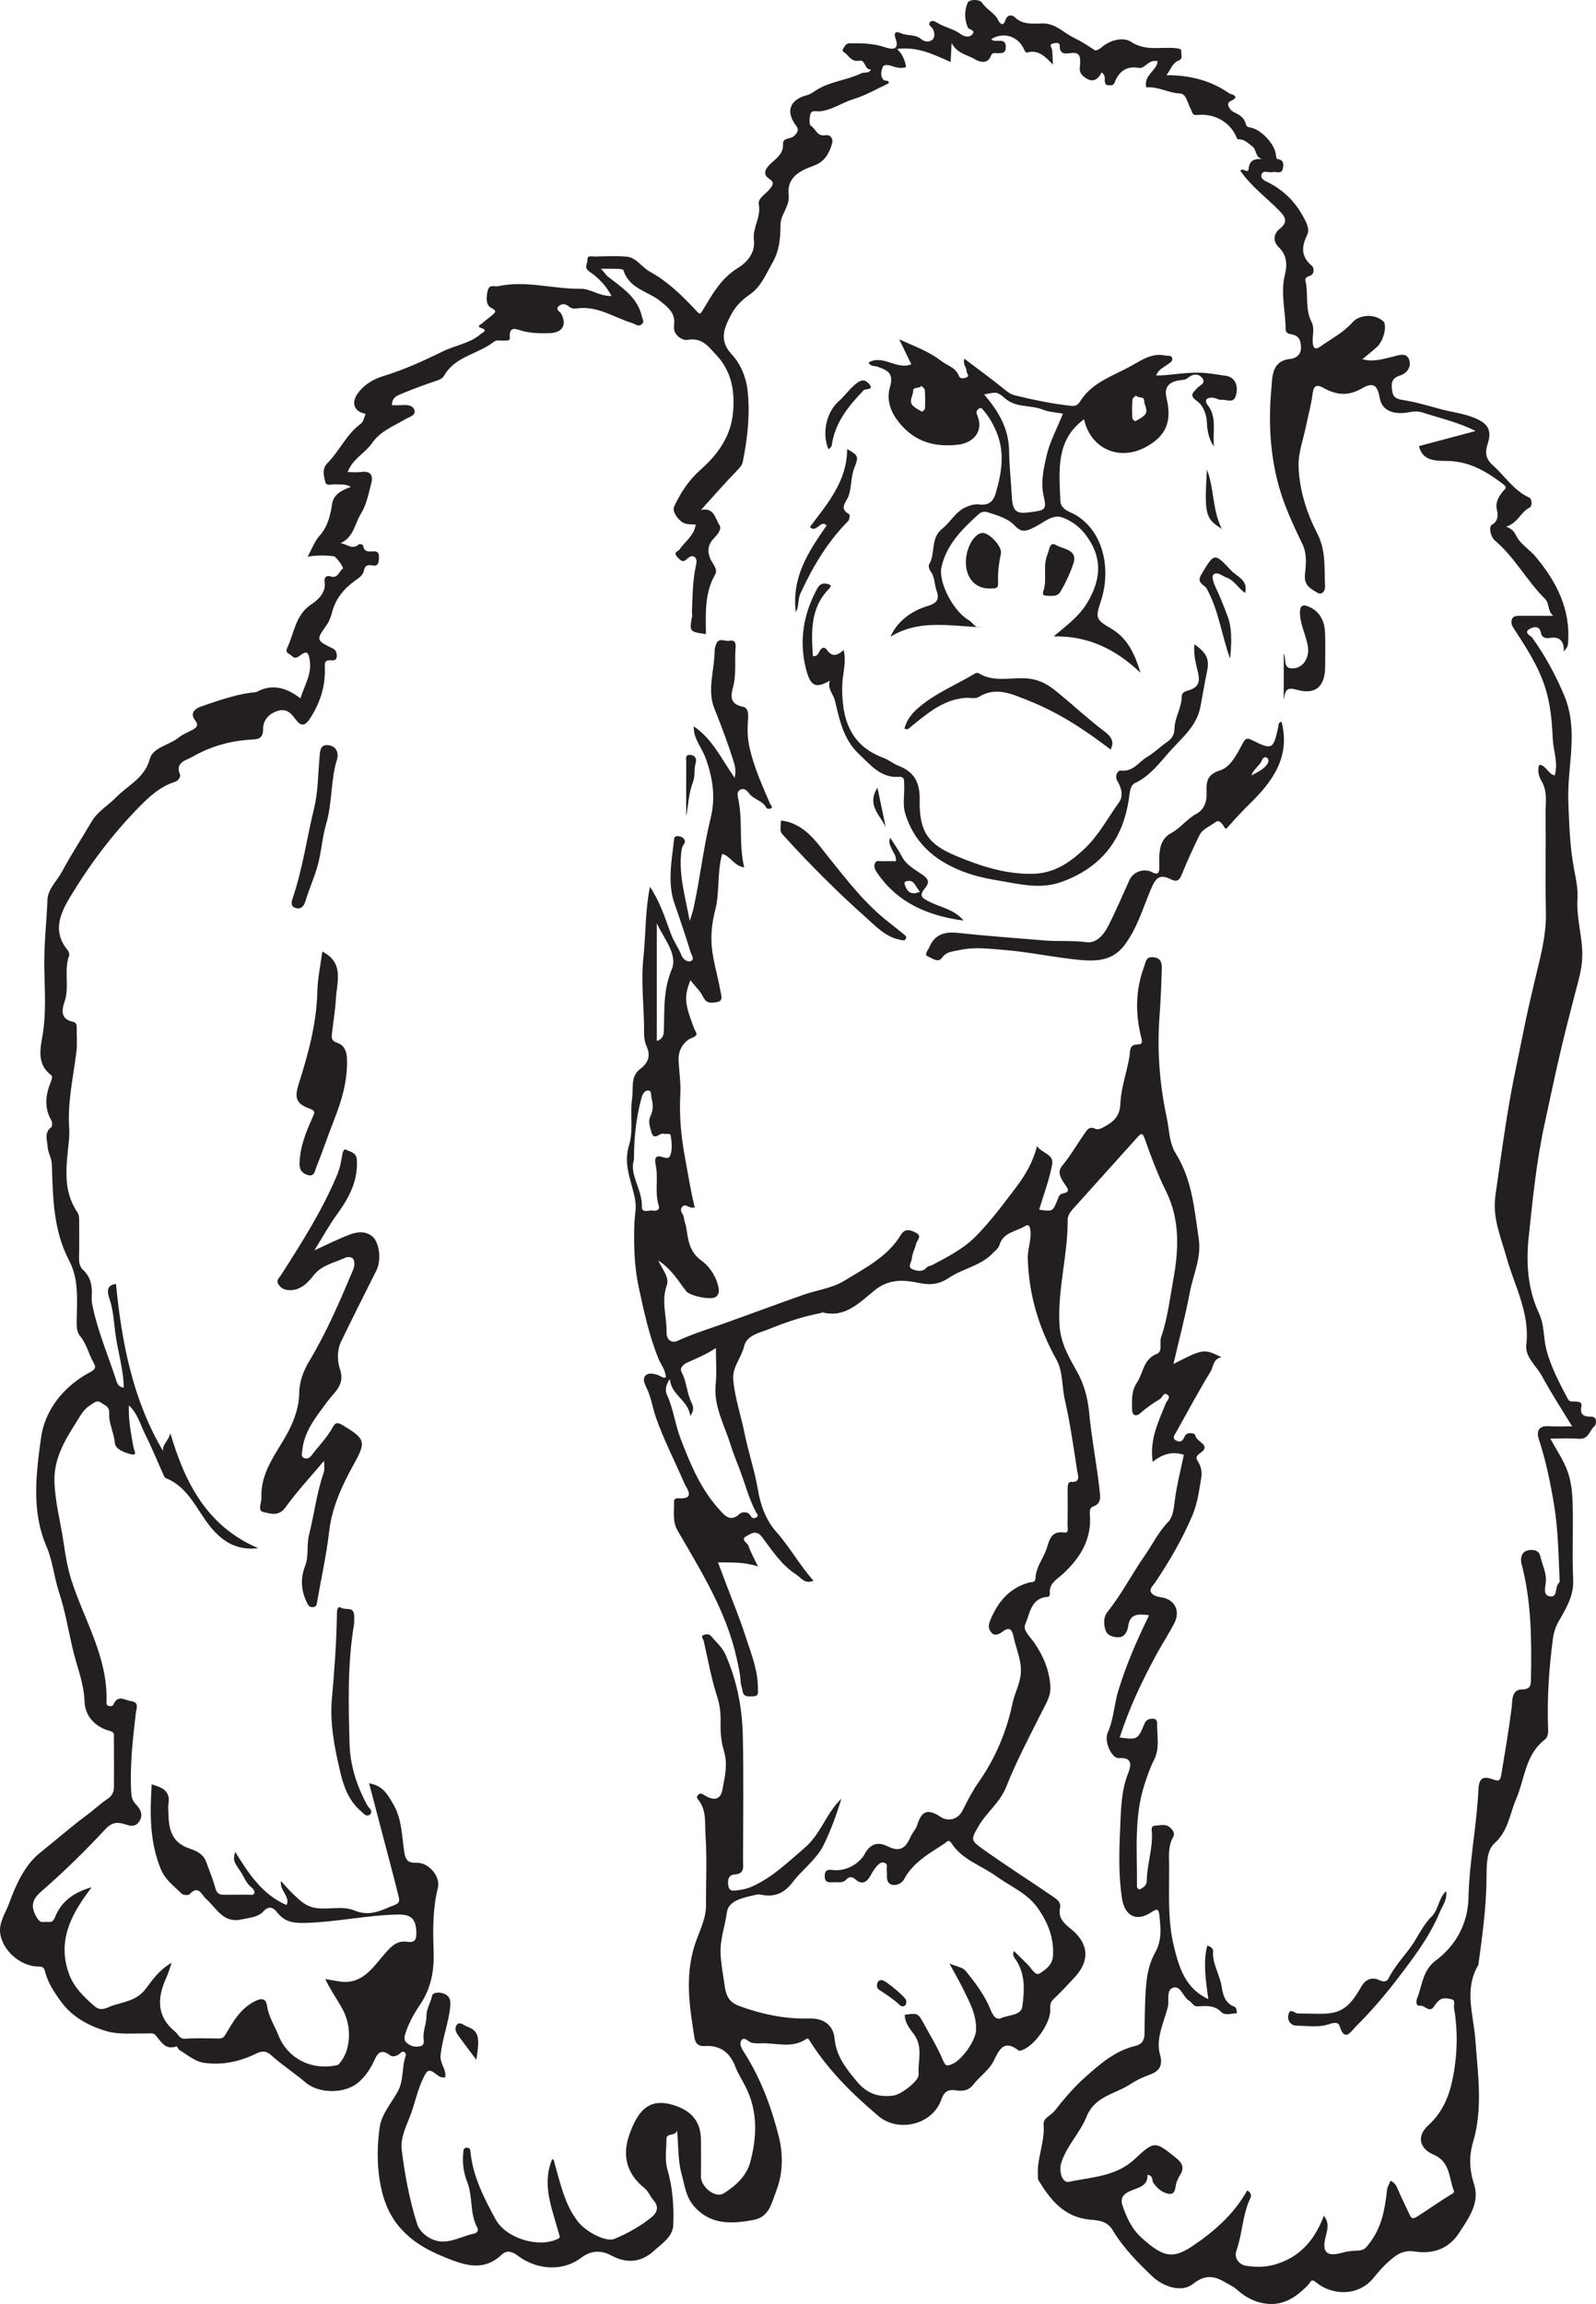 <?xml version="1.0" encoding="UTF-8"?>
<svg xmlns="http://www.w3.org/2000/svg" xmlns:xlink="http://www.w3.org/1999/xlink" width="215.77pt" height="311.315pt" viewBox="0 0 215.77 311.315" version="1.1">
<defs>
<clipPath id="clip1">
  <path d="M 0 0 L 215.77 0 L 215.77 311.316 L 0 311.316 Z M 0 0 "/>
</clipPath>
</defs>
<g id="surface1">
<g clip-path="url(#clip1)" clip-rule="nonzero">
<path style=" stroke:none;fill-rule:evenodd;fill:rgb(13.73%,12.16%,12.549%);fill-opacity:1;" d="M 88.793 124.75 L 88.793 140.645 C 89.766 140.352 89.746 139.641 89.762 138.902 C 89.824 136.242 89.695 133.668 90.809 131.008 C 91.668 128.945 89.734 126.805 88.793 124.75 M 85.707 156.727 C 85.035 158.684 86.852 160.703 86.781 163.047 C 86.75 163.977 87.723 163.477 88.246 163.57 C 88.727 163.656 89.25 163.492 89.055 162.883 C 88.484 161.09 89.023 159.227 88.656 157.453 C 88.438 156.391 88.656 156.047 89.633 156.355 C 90.078 156.492 90.441 156.555 90.602 156.145 C 90.934 155.301 90.801 154.387 90.691 153.52 C 90.629 153.004 90.043 153.297 89.703 153.188 C 89.168 153.008 88.395 154.309 88.031 152.863 C 87.852 152.152 87.59 151.523 87.938 150.805 C 88.297 150.059 88.332 149.293 88.102 148.48 C 87.984 148.07 88.156 147.395 87.656 147.359 C 87.086 147.316 86.852 147.891 86.695 148.477 C 86.012 151.031 85.711 153.629 85.707 156.727 M 90.551 186.336 C 89.914 187.293 89.934 187.973 90.164 188.461 C 91.047 190.348 91.258 192.43 92.004 194.367 C 93.328 197.816 94.719 201.195 97.23 203.949 C 97.859 204.645 98.68 205.785 99.98 204.566 C 100.297 204.27 101.137 204.129 101.535 204.898 C 101.688 205.195 102.027 205.16 102.266 205.02 C 102.637 204.797 102.34 204.57 102.219 204.344 C 101.305 202.625 100.809 200.746 100.141 198.93 C 99.676 197.672 99.145 196.438 98.75 195.16 C 97.922 192.484 96.441 189.98 96.758 186.992 C 96.918 185.48 96.785 183.938 96.785 182.145 C 95.383 183.062 94.141 183.555 92.922 184.105 C 92.434 184.324 91.828 184.82 92.145 185.402 C 92.84 186.68 92.836 188.152 93.449 189.43 C 93.715 189.984 93.926 190.473 93.32 191.32 C 93.035 189.145 90.789 188.609 90.551 186.336 M 199.496 58.238 C 197.141 57.047 194.703 56.512 192.348 55.746 C 191.773 55.559 191.23 55.562 190.586 55.688 C 188.262 56.141 186.812 55.387 186.539 53.805 C 186.227 52.031 185.668 51.582 184.109 52.488 C 182.254 53.566 180.633 53.371 178.914 52.41 C 177.973 51.883 177.582 52.117 177.449 53.246 C 177.273 54.699 176.859 56.121 176.566 57.562 C 176.199 59.375 175.504 61.199 175.559 63.004 C 175.656 66.152 176.637 69.273 178.051 71.996 C 179.32 74.445 179.004 76.801 179.141 79.234 C 179.176 79.918 178.66 80.441 178.105 80.094 C 177.289 79.574 176.285 79.172 176.418 77.695 C 176.543 76.332 176.754 74.914 176.062 73.48 C 174.836 70.941 173.625 68.34 172.875 65.633 C 171.676 61.297 171.465 56.777 171.898 52.32 C 172.031 50.941 171.906 48.781 174.387 48.508 C 174.832 48.461 175.91 48.199 175.887 46.949 C 175.867 45.754 175.477 45.301 174.41 45.133 C 174.105 45.086 173.816 44.91 173.812 44.473 C 173.793 42.004 173.094 39.574 173.723 37.055 C 174.02 35.859 174.035 34.52 172.895 33.422 C 172.168 32.723 172.027 31.699 173.039 30.891 C 174.035 30.094 173.926 29.457 173 28.512 C 171.23 26.703 169.148 25.195 167.703 23.09 C 167.938 22.484 168.73 23.656 168.816 22.762 C 168.918 21.625 169.637 21.441 170.66 21.48 C 169.656 21.285 169.938 20.242 169.273 19.75 C 168.656 19.289 168.188 18.766 167.352 18.824 C 167.285 18.828 167.188 18.578 167.121 18.438 C 166.215 16.438 164.168 15.297 161.816 15.535 C 161.164 15.602 161.215 15.16 161.004 14.777 C 160.574 14.012 160.379 12.672 159.559 12.637 C 157.926 12.574 156.508 11.629 154.977 11.82 C 154.551 10.172 156.363 9.605 156.516 8.258 C 155.672 8.207 155.68 8.215 154.582 9.035 C 154.426 9.152 154.152 9.211 153.953 9.176 C 152.258 8.863 151.258 9.691 150.676 11.176 C 150.5 11.621 150.164 11.508 149.855 11.52 C 149.512 11.531 149.402 11.309 149.363 10.992 C 149.316 10.633 149.516 10.211 148.934 9.777 C 148.332 10.969 147.531 11.23 146.418 10.258 C 145.742 9.668 146.047 9.035 146.043 8.445 C 146.039 7.578 145.922 7.07 144.879 7.16 C 144.184 7.219 143.258 7.516 143.266 6.18 C 143.27 5.656 142.621 5.805 142.301 5.898 C 141.777 6.055 142.188 6.398 142.23 6.684 C 142.305 7.223 142.297 7.773 142.344 8.742 C 141.246 7.527 140.293 6.691 138.836 7.102 C 138.609 7.164 138.453 6.645 138.289 6.359 C 137.359 4.773 135.578 4.352 134.031 5.27 C 134.199 5.562 134.5 5.508 134.766 5.516 C 135.371 5.527 135.996 5.379 135.977 6.383 C 135.957 7.277 135.426 7.172 134.867 7.188 C 134.551 7.191 134.133 7.074 133.996 7.477 C 133.551 8.781 132.359 8.336 131.836 8.023 C 130.785 7.395 129.402 7.266 128.652 5.801 C 128.602 6.848 128.562 7.586 128.523 8.375 C 126.25 7.398 124.137 6.266 121.285 6.609 C 122.102 7.426 122.348 8.223 122.504 9.066 C 121.766 9.309 121.156 9.117 120.508 8.902 C 120.137 8.781 119.469 8.641 119.309 9.117 C 119.133 9.637 118.961 10.316 119.477 10.816 C 119.668 11.004 120.207 10.75 120.152 11.254 C 118.559 11.992 117.047 12.891 115.41 13.383 C 113.84 13.855 112.484 14.891 110.809 15.047 C 110.371 15.086 109.73 14.828 109.566 15.41 C 109.426 15.918 109.367 16.832 109.629 16.992 C 110.273 17.395 110.457 18.453 111.547 18.277 C 112.355 18.145 112.68 18.801 112.473 19.473 C 112.07 20.777 111.496 21.852 109.98 22.406 C 108.242 23.039 106.34 23.895 106.625 26.352 C 106.801 27.867 105.531 28.961 105.523 30.336 C 105.512 32.16 105.379 33.863 104.43 35.512 C 103.559 37.027 102.875 38.75 101.441 39.734 C 100.32 40.504 99.426 41.398 98.844 42.512 C 97.941 44.25 97.117 45.973 98.934 47.895 C 100.129 49.16 100.871 50.984 101.066 52.734 C 101.43 55.984 101.066 59.246 100.406 62.453 C 100.332 62.824 100.047 63.164 99.723 63.496 C 98.02 65.25 96.406 67.094 94.762 68.906 C 96.555 68.516 96.695 70.09 97.23 70.883 C 97.648 71.5 97.027 72.195 96.484 72.77 C 95.773 73.52 95.559 74.375 96.023 75.484 C 96.301 76.148 97.102 76.902 96.695 77.609 C 95.227 80.152 95.41 82.918 95.438 85.68 C 93.176 85.355 93.176 85.355 93.582 83.203 C 93.605 83.07 93.535 82.922 93.543 82.781 C 93.629 80.688 93.625 78.586 94.066 76.516 C 94.156 76.102 94.285 75.551 93.906 75.258 C 93.582 75.004 93.188 75.238 92.875 75.535 C 92.34 76.043 92.062 75.793 91.586 75.281 C 90.934 74.586 91.699 74.504 91.875 74.242 C 92.598 73.148 93.844 72.395 94.055 70.879 C 93.617 70.855 93.23 70.859 92.852 70.801 C 91.91 70.66 90.801 69.191 91.133 68.465 C 92.004 66.57 93.141 64.855 94.719 63.461 C 97.016 61.434 98.754 59.016 99.082 55.918 C 99.387 53.027 98.965 50.203 96.84 47.969 C 95.809 46.879 94.949 45.559 92.953 45.926 C 92.223 46.062 90.949 45.23 91.125 43.973 C 91.352 42.332 90.391 41.594 89.289 40.699 C 87.605 39.344 85.047 39.012 84.293 36.523 C 84.254 36.395 83.812 36.336 83.555 36.328 C 82.832 36.301 82.109 36.316 81.207 36.316 C 81.684 36.68 81.797 37.066 82.195 37.379 C 84.055 38.855 86.188 40.137 86.773 42.738 C 86.871 43.168 87.203 43.539 86.68 43.871 C 86.215 44.164 85.895 43.785 85.484 43.66 C 83.031 42.906 80.797 41.301 78.039 41.664 C 77.668 41.711 77.277 41.738 76.934 41.43 C 76.508 41.047 75.945 40.973 75.539 41.371 C 75.035 41.859 75.734 42.094 75.906 42.445 C 76.645 43.953 76.02 44.961 74.289 45.016 C 73.078 45.051 71.875 45.035 70.668 44.734 C 70.035 44.578 68.746 43.832 68.93 45.637 C 68.977 46.098 68.465 46 68.156 46.023 C 67.715 46.059 67.125 45.898 66.848 46.121 C 64.711 47.852 61.562 48.098 60.051 50.746 C 59.875 51.059 59.539 51.266 59.133 51.402 C 57.555 51.934 55.988 52.496 54.457 53.141 C 53.812 53.41 52.965 53.637 52.992 54.746 C 53.492 54.746 53.938 54.777 54.379 54.738 C 55.094 54.676 55.887 54.77 56.047 55.484 C 56.195 56.16 55.332 56.328 54.84 56.621 C 53.23 57.578 51.414 58.254 50.301 59.871 C 49.352 61.25 47.645 62 47.012 63.789 C 47.68 63.789 48.246 63.855 48.793 63.777 C 49.996 63.602 50.5 64.129 50.203 65.25 C 49.832 66.668 49.555 68.195 48.801 69.402 C 47.961 70.742 47.832 72.605 46.039 73.387 C 46.938 73.527 47.676 74.359 48.539 73.523 C 48.609 73.453 49.086 73.613 49.094 73.695 C 49.188 74.566 49.797 74.559 50.414 74.5 C 51.109 74.438 51.273 74.785 51.234 75.398 C 51.191 76 51.168 76.566 50.312 76.395 C 49.699 76.273 49.324 76.426 49.188 77.133 C 49.062 77.762 48.492 78.105 47.996 78.461 C 46.52 79.516 45.398 80.879 44.926 82.621 C 44.734 83.324 44.559 83.902 44.117 84.516 C 42.707 86.477 42.762 86.531 45 87.629 C 45.402 87.824 45.523 88.148 45.535 88.582 C 45.547 89.121 45.262 89.266 44.809 89.223 C 43.746 89.117 43.914 89.73 43.922 90.477 C 43.961 92.902 43.219 95.09 41.871 97.141 C 41.062 98.367 40.5 97.934 39.906 97.125 C 39.273 96.273 38.676 95.684 37.465 96.082 C 36.25 96.48 35.555 97.449 35.574 98.449 C 35.594 99.902 34.805 99.887 33.867 99.941 C 31.051 100.113 28.395 100.879 25.969 102.281 C 25.141 102.758 23.602 103.008 24.355 104.707 C 24.43 104.879 24.18 105.484 23.629 105.652 C 21.676 106.25 20.145 107.68 18.82 109.027 C 15.191 112.723 12.07 116.875 9.402 121.332 C 8.062 123.57 7.117 125.941 9.141 128.371 C 9.301 128.559 9.418 128.93 9.34 129.141 C 8.598 131.16 9.434 133.328 8.723 135.363 C 8.324 136.516 8.195 137.715 9.871 138.066 C 10.27 138.152 10.375 138.426 10.371 138.801 C 10.355 139.918 10.461 141.047 10.328 142.145 C 9.898 145.586 9.102 148.984 9.359 152.488 C 9.402 153.098 9.355 153.715 9.297 154.32 C 8.973 157.555 8.445 160.816 10.438 163.758 C 10.758 164.23 10.695 164.707 10.703 165.195 C 10.715 166.535 10.719 167.875 10.703 169.211 C 10.691 170.051 10.57 170.977 11.219 171.578 C 12.348 172.621 12.488 173.879 12.395 175.277 C 12.359 175.762 12.465 176.242 12.57 176.738 C 13.309 180.121 14.676 183.293 15.73 186.566 C 15.891 187.059 16.109 187.434 16.73 187.488 C 16.691 184.914 15.887 182.5 15.578 180.016 C 15.391 178.5 15.301 176.984 14.805 175.5 C 14.602 174.902 14.18 173.652 15.676 173.484 C 16.461 181.41 17.938 189.137 22.062 196.086 C 21.863 195.234 22.734 194.758 23.035 193.672 C 25.043 200.492 28.074 206.277 34.91 209.188 C 32.008 209.547 30.02 208.254 28.41 206.254 C 26.543 203.941 25.465 200.918 22.391 199.711 C 22.27 199.664 22.188 199.48 22.125 199.344 C 21.301 197.512 20.551 195.637 19.645 193.848 C 18.984 192.551 18.656 191.047 17.418 189.891 C 17.352 191.941 17.719 193.766 18.059 195.602 C 18.117 195.918 18.598 196.684 17.824 196.523 C 16.914 196.332 15.59 195.836 15.523 194.969 C 15.414 193.57 14.676 192.32 14.766 190.945 C 14.824 190.027 14.109 189.852 13.633 189.512 C 13.062 189.109 12.66 189.602 12.125 189.926 C 11.348 190.406 10.945 191.164 10.551 191.789 C 8.949 194.324 7.289 196.891 7.359 200.086 C 7.422 202.891 8.184 205.605 8.586 208.363 C 8.84 210.086 9.125 211.887 9.688 213.617 C 11.43 218.969 14.562 223.926 14.402 229.828 C 14.395 230.078 14.324 230.418 14.699 230.508 C 14.98 230.578 15.23 230.547 15.379 230.227 C 15.977 228.949 16.875 229.734 17.715 229.852 C 18.867 230.012 18.438 230.891 18.375 231.398 C 17.957 234.914 17.559 238.426 17.727 241.98 C 17.758 242.664 17.82 243.23 18.355 243.777 C 18.969 244.41 19.449 245.219 18.793 246.152 C 18.219 246.969 17.449 246.664 16.746 246.449 C 15.762 246.152 15.035 246.305 14.281 247.117 C 11.523 250.094 8.617 252.93 5.559 255.59 C 4.348 256.641 4.105 257.582 4.93 259.016 C 5.254 259.574 5.488 259.766 5.992 259.684 C 6.5 259.598 7.066 260.012 7.434 259.062 C 8.266 256.914 10.012 255.672 12.387 255 C 12.172 255.301 12.078 255.438 11.98 255.57 C 9.469 258.93 7.746 262.473 9.359 266.789 C 10.039 268.602 11.395 269.855 12.805 271.094 C 13.672 271.852 14.52 271.227 15.172 271.008 C 16.75 270.48 18.492 270.324 19.688 268.742 C 20.621 267.512 21.547 266.141 23.207 265.211 C 22.926 266.008 22.758 266.625 22.492 267.203 C 21.25 269.922 21.117 272.441 23.695 274.535 C 24.129 274.887 24.246 275.531 25.078 275.469 C 26.574 275.355 28.086 275.434 29.594 275.438 C 30.062 275.441 30.254 275.301 30.539 274.816 C 31.508 273.148 32.5 271.453 34.309 270.484 C 35.16 270.023 35.945 269.828 36.117 271.07 C 36.316 272.516 37.129 273.699 37.641 275 C 38.84 278.062 41.949 279.688 45.203 279.113 C 45.41 279.078 45.664 279.047 45.793 278.914 C 47.449 277.156 47.586 273.973 46.414 271.684 C 45.684 270.258 44.703 268.969 43.973 267.402 C 44.73 267.535 45.312 267.645 45.898 267.734 C 49.055 268.211 50.453 265.734 52.125 263.871 C 52.977 262.918 53.715 262.172 55.059 262.375 C 56 262.52 56.305 262.148 56.289 261.184 C 56.254 259.359 55.672 258.656 53.828 258.688 C 49.633 258.766 45.52 259.707 41.305 259.82 C 39.598 259.867 38.52 259.695 37.48 258.41 C 37.062 257.891 36.461 257.316 35.574 258.297 C 34.895 259.055 33.633 259.148 32.559 259.367 C 30.133 259.859 29.273 257.812 27.887 256.602 C 27.246 256.039 26.859 254.617 25.621 255.961 C 25.465 256.129 24.738 256.062 24.531 255.852 C 23.527 254.844 22.348 254.008 21.762 252.598 C 20.215 248.887 20.262 245.035 20.508 241.094 C 21.859 241.5 23.082 241.945 22.773 243.742 C 22.707 244.125 22.758 244.523 22.766 244.914 C 22.801 247.07 23.156 248.961 25.625 249.773 C 26.484 250.055 27.488 250.496 27.863 251.547 C 28.285 252.723 28.781 253.875 29.102 255.078 C 29.281 255.75 29.57 256.02 30.227 256.016 C 31.34 256.004 32.457 256.023 33.574 256.004 C 33.875 256 34.316 256.164 34.402 255.719 C 34.438 255.523 34.219 255.195 34.027 255.051 C 33.266 254.477 32.996 253.57 32.488 252.832 C 31.469 251.355 31.539 251.305 31.797 250.211 C 33.629 253.188 35.48 256.008 38.746 257.41 C 39.262 256.23 37.812 255.516 37.977 254.16 C 38.629 254.859 39.098 255.414 39.621 255.91 C 40.582 256.82 41.395 257.699 42.996 257.844 C 44.656 257.996 46.438 257.523 47.926 258.145 C 49.766 258.918 51.242 258.281 52.766 257.625 C 53.184 257.449 54.145 257.305 53.941 256.469 C 53.32 253.887 52.617 251.324 51.945 248.75 C 51.273 246.184 50.598 243.617 49.902 240.965 C 51.777 241.238 52.441 242.547 53.18 243.801 C 54.355 245.801 54.309 248.086 54.656 250.266 C 54.828 251.316 55.152 251.738 56.277 251.691 C 57.922 251.617 59.59 253.512 59.195 255.098 C 58.508 257.879 58.516 260.691 58.621 263.496 C 58.723 266.16 58.348 268.559 56.789 270.863 C 56.004 272.023 55.258 273.355 54.809 274.754 C 54.684 275.145 54.551 275.656 54.996 276.035 C 55.52 276.477 56.098 276.633 56.77 276.492 C 57.426 276.352 57.285 275.836 57.258 275.43 C 57.184 274.367 57.668 273.395 57.66 272.316 C 57.652 271.426 58.23 270.59 58.418 269.664 C 58.516 269.16 59.504 269.137 60.117 269.422 C 60.953 269.809 60.941 270.5 60.848 271.336 C 60.594 273.496 59.781 275.531 59.562 277.703 C 59.453 278.805 60.375 279.617 60.195 280.688 C 59.645 280.793 59.262 280.5 58.953 280.25 C 57.887 279.402 57.688 279.805 57.16 280.934 C 56.562 282.219 56.207 283.586 55.809 284.887 C 55.246 286.746 54.062 288.594 54.312 290.531 C 54.742 293.914 55.371 297.312 56.406 300.547 C 56.75 301.617 58.219 302.871 59.84 302.875 C 61.34 302.879 62.684 302.086 64.137 301.789 C 64.426 301.73 64.754 301.406 64.543 301.02 C 63.473 299.09 63.957 296.828 63.16 294.809 C 62.688 293.617 62.48 292.254 62.629 290.91 C 62.664 290.586 62.605 290.211 63.098 290.195 C 63.57 290.18 63.582 290.52 63.617 290.867 C 63.965 294.16 65.461 297.035 67.004 299.875 C 68.379 302.414 72.746 303.766 75.355 302.543 C 75.809 302.328 75.676 302.262 75.539 301.734 C 74.668 298.477 73.199 295.227 74.648 291.746 C 74.945 291.777 74.918 292.125 75.016 292.453 C 75.805 295.145 76.355 297.93 78.168 300.219 C 79.254 301.594 81.941 302.988 83.074 302.516 C 84.844 301.777 86.52 300.836 88.027 299.641 C 88.824 299.008 89.156 298.195 88.34 297.285 C 87.883 296.773 87.707 296.117 87.098 295.629 C 84.801 293.777 84.066 291.371 85.059 288.512 C 86.164 285.324 87.664 283.352 91.105 284.453 C 93.504 285.219 94.762 286.66 94.762 289.168 C 94.766 290.785 94.793 292.406 94.758 294.023 C 94.723 295.48 96.695 297.078 97.848 296.359 C 99.508 295.32 100.93 293.969 101.41 292.203 C 102.34 288.789 102.484 285.281 100.797 281.957 C 100.332 281.039 99.758 280.164 99.395 279.207 C 98.664 277.277 97.293 276.324 95.281 276.461 C 94.301 276.523 93.988 275.977 93.879 275.289 C 93.227 271.199 92.594 267.164 93.863 263 C 94.426 261.148 95.469 259.391 95.453 257.355 C 95.43 254.23 95.602 251.094 95.379 247.984 C 95.266 246.414 95.559 244.664 94.449 243.242 C 94.316 243.07 94.066 242.816 94.379 242.527 C 94.703 242.227 94.91 242.363 95.234 242.566 C 96.305 243.227 97.371 243.387 97.668 241.809 C 97.988 240.102 98.422 238.414 97.875 236.598 C 97.535 235.477 97.391 234.238 97.418 233 C 97.445 231.805 97.371 230.535 97.004 229.41 C 96.18 226.875 95.711 224.273 95.133 221.691 C 95.086 221.477 94.633 221.074 95.184 220.895 C 95.492 220.793 95.879 220.766 96.125 221.055 C 96.793 221.855 97.645 222.586 98.055 223.504 C 99.609 226.984 100.336 230.703 100.422 234.484 C 100.551 240.121 100.461 245.758 100.453 251.395 C 100.453 252.238 100.719 253.191 99.309 253.277 C 98.449 253.328 98.344 254.102 98.469 254.805 C 98.613 255.629 99.172 255.465 99.816 255.395 C 100.547 255.316 101.191 255.133 101.855 254.824 C 104.535 253.57 106.625 251.523 108.828 249.641 C 109.699 248.895 110.344 247.965 110.977 246.953 C 111.805 245.625 112.535 244.168 113.754 243.035 C 113.102 245.164 112.348 247.246 111.387 249.23 C 110.402 251.254 108.488 252.578 107.148 254.34 C 106.039 255.797 104.691 256.402 102.898 256.008 C 102.688 255.961 102.441 255.961 102.23 256.012 C 100.629 256.398 98.496 256.699 98.266 258.414 C 98.023 260.254 97.336 262.035 97.418 263.941 C 97.48 265.484 97.785 266.973 98 268.48 C 98.223 270.023 98.836 270.656 100.145 271.121 C 103.16 272.199 106.25 272.832 109.449 272.738 C 111.141 272.688 112.645 273.453 112.832 275.461 C 113.055 277.844 114.375 279.473 115.816 281.215 C 117.211 282.906 118.785 283.422 120.812 283.145 C 121.82 283.004 124.254 281.172 124.195 280.305 C 124.066 278.461 124.859 276.531 123.488 274.766 C 122.957 274.078 122.305 273.254 122.324 272.227 C 124.09 272 124.102 271.992 124.902 273.453 C 125.805 275.098 126.789 276.711 127.512 278.438 C 127.848 279.238 128.074 279.141 128.688 278.914 C 129.953 278.449 131.879 275.789 131.953 274.352 C 132.055 272.352 131.156 270.664 130.316 268.961 C 129.766 267.836 129.141 266.746 128.363 265.309 C 129.359 265.73 130.141 265.82 130.5 266.254 C 131.852 267.895 133.148 269.598 133.938 271.605 C 134.207 272.289 134.68 273 135.328 272.695 C 136.336 272.227 138.059 272.348 138.219 271.109 C 138.48 269.074 138.656 266.91 137.445 264.973 C 137.219 264.609 136.754 264.195 137.102 263.629 C 137.738 264.258 138.363 264.879 138.992 265.5 C 139.488 265.984 139.961 267.059 140.609 266.625 C 141.355 266.125 142.277 265.516 142.355 264.277 C 142.512 261.852 141.676 259.793 140.34 257.867 C 138.91 255.809 136.598 254.895 134.66 253.496 C 132.629 252.031 130.059 251.285 128.629 249.043 C 128.234 248.43 127.879 248.973 127.738 249.066 C 125.688 250.418 123.477 251.594 122.242 253.895 C 121.746 254.82 120.352 254.992 120.012 254.176 C 119.832 253.742 119.945 253.188 119.883 252.695 C 119.84 252.348 120.098 251.875 119.566 251.695 C 119.121 251.539 118.828 251.84 118.566 252.129 C 118.273 252.449 118.039 252.793 117.824 253.191 C 117.363 254.039 116.742 254.938 115.594 253.898 C 115.203 253.539 114.762 253.562 114.414 253.949 C 113.918 254.504 113.281 254.289 112.691 254.32 C 112.07 254.355 111.473 254.434 111.5 253.441 C 111.523 252.531 112.094 252.617 112.629 252.676 C 114.535 252.895 116.285 251.652 116.883 250.535 C 117.836 248.75 119.102 249.02 120.051 249.492 C 121.832 250.383 122.523 249.492 123.105 248.188 C 123.355 247.625 123.824 247.164 123.98 246.66 C 124.574 244.719 125.359 244.305 127.191 245.512 C 128.105 246.113 129.477 245.973 130.172 244.555 C 130.816 243.242 131.508 241.934 132.348 240.738 C 134.602 237.52 136.082 233.953 136.883 230.156 C 137.164 228.805 137.855 227.617 137.996 226.234 C 138.176 224.457 137.406 222.914 137.059 221.266 C 136.805 220.047 136.434 219.793 135.48 220.508 C 135.023 220.848 134.492 221.043 134.125 220.688 C 133.723 220.297 133.531 219.781 133.824 219.055 C 134.844 216.543 136.367 214.609 139.07 213.844 C 139.477 213.727 139.965 213.902 139.996 213.199 C 140.059 211.797 140.965 210.676 141.438 209.418 C 141.805 208.445 141.949 206.75 143.875 207.074 C 144.543 207.188 144.32 206.441 144.328 206.059 C 144.355 204.496 144.344 202.934 144.336 201.371 C 144.332 200.914 144.348 200.207 144.766 200.234 C 146.168 200.324 145.723 199.352 145.633 198.773 C 145.133 195.539 144.684 192.285 143.953 189.102 C 143.539 187.297 143.734 185.336 142.809 183.68 C 140.438 179.422 139.078 174.91 138.949 170.012 C 138.918 168.77 139.422 167.625 139.324 166.395 C 139.285 165.895 139.148 165.32 138.617 165.648 C 137.391 166.414 135.629 166.48 135.113 168.242 C 134.98 168.695 134.547 168.988 134.211 169.336 C 132.562 171.055 130.188 171.395 128.32 172.641 C 127.059 173.484 125.875 173.688 124.316 173.363 C 122.297 172.941 120.25 172.742 118.289 174.309 C 116.281 175.91 114.328 178.121 111.215 177.332 C 111.125 177.309 111.012 177.414 110.906 177.434 C 108.566 177.875 106.348 178.621 104.125 179.523 C 102.684 180.109 100.969 180.371 100.598 181.918 C 100.227 183.469 98.996 184.715 99.129 186.375 C 99.324 188.816 100.148 191.145 100.629 193.531 C 101.148 196.113 102.012 198.645 102.457 201.258 C 102.82 203.387 103.547 205.406 104.957 206.992 C 106.793 209.055 108.094 211.469 109.984 213.586 C 108.781 214.09 108.297 213.168 107.676 212.77 C 105.695 211.508 104.414 209.551 103.051 207.715 C 102.301 206.707 101.637 207.156 100.953 207.535 C 100.02 208.047 101.035 208.43 101.168 208.824 C 101.457 209.688 101.922 210.492 102.477 211.66 C 100.578 211.023 98.867 211.137 97.066 211.105 C 97.43 212.062 97.773 212.969 98.113 213.875 C 99.008 216.258 99.988 218.609 100.766 221.023 C 101.512 223.344 102.48 225.625 102.461 228.129 C 102.453 228.586 102.652 229.211 101.824 229.203 C 101.184 229.199 100.496 229.395 100.363 228.367 C 100.316 228.016 100.148 227.645 100.133 227.254 C 100.078 226.148 99.824 225.094 99.582 224.008 C 98.168 217.668 94.781 212.293 91.605 206.805 C 90.871 205.535 91.176 204.227 91.117 202.922 C 91.102 202.578 91.332 202.422 91.652 202.445 C 94.133 202.613 92.836 201.168 92.48 200.336 C 91.215 197.387 89.727 194.547 88.668 191.496 C 88.223 190.215 88.043 188.855 87.469 187.648 C 87.16 187 86.805 186.352 87.281 185.855 C 87.668 185.449 88.434 185.602 89.016 185.82 C 89.344 185.945 89.621 186.23 90.016 186.121 C 90 185.117 89.348 184.391 89.008 183.551 C 87.75 180.453 87.066 177.223 86.363 173.969 C 85.742 171.117 85.676 168.27 85.758 165.395 C 85.793 164.266 86.082 163.223 85.848 162 C 85.398 159.633 84.215 157.402 85.047 154.73 C 85.66 152.762 85.152 150.473 85.461 148.375 C 85.652 147.055 85.195 145.445 86.547 144.438 C 87.641 143.621 88 142.652 87.41 141.375 C 87 140.496 87.086 139.543 87.07 138.609 C 87.02 135.523 86.652 132.477 86.988 129.352 C 87.316 126.25 87.211 123.098 87.871 119.824 C 89.246 121.871 89.914 124.059 90.699 126.164 C 91.09 127.223 91.754 128.113 92.164 129.148 C 92.301 129.496 92.883 130.102 93.422 129.848 C 93.941 129.602 93.477 129.016 93.371 128.68 C 92.691 126.469 91.953 124.273 91.188 122.09 C 90.199 119.27 90.824 116.293 91.129 113.391 C 91.191 112.801 91.777 112.973 92.074 113.07 C 92.484 113.207 92.766 113.676 92.473 114.059 C 92.129 114.504 92.121 114.949 92.074 115.449 C 91.809 118.422 92.656 121.234 93.246 124.438 C 93.488 123.637 93.664 123.18 93.766 122.707 C 94.652 118.656 95.094 114.523 96.086 110.484 C 96.77 107.695 96.359 104.98 95.332 102.277 C 94.824 100.938 93.727 99.781 93.797 98.145 C 96.352 99.867 97.543 102.59 99.328 105.102 C 99.477 104.254 99.438 103.758 99.27 103.199 C 98.5 100.664 97.57 98.195 96.578 95.734 C 95.559 93.199 96.613 90.52 96.613 87.902 C 96.613 87.637 96.715 87.367 96.797 87.109 C 97.133 86.035 98.012 86.719 98.629 86.582 C 99.305 86.43 99.504 86.863 99.449 87.465 C 99.309 89.062 99.523 90.648 99.234 92.273 C 99.055 93.297 98.145 95.062 100.438 95.492 C 101.227 95.637 101.18 96.625 101.121 97.367 C 101.023 98.609 101.062 99.832 101.344 101.062 C 101.941 103.695 103.055 106.133 104.105 108.598 C 104.18 108.77 104.566 109.031 104.199 109.25 C 104.059 109.332 103.66 109.273 103.613 109.172 C 103.148 108.191 101.984 108.066 101.383 107.324 C 100.996 106.848 100.664 106.414 100.074 106.715 C 99.523 106.996 99.75 107.629 99.836 108.07 C 100.43 111.062 99.867 114.117 100.613 117.199 C 99.184 116.984 98.734 115.621 97.629 115.387 C 96.914 117.961 97.336 120.57 96.668 123.086 C 96.262 124.625 96.086 126.305 96.227 127.879 C 96.406 129.91 97.055 131.891 97.398 133.91 C 97.48 134.395 97.848 135.258 96.922 135.402 C 96.277 135.5 95.543 135.684 95.086 134.742 C 94.684 133.918 93.961 133.25 93.328 132.441 C 92.473 134.746 92.535 135.531 93.863 139.012 C 94.082 139.582 94.57 139.832 93.473 140.27 C 92.535 140.645 91.68 141.812 91.738 143.199 C 91.801 144.742 92.059 146.32 91.977 147.812 C 91.82 150.684 92.062 153.457 92.582 156.266 C 93.012 158.566 93.359 160.891 93.926 163.121 C 93.227 163.43 92.738 162.527 92.238 163.055 C 91.742 163.578 92.434 164.066 92.473 164.598 C 92.504 165.008 92.711 165.414 92.777 165.859 C 93.031 167.52 93.176 169.133 94.82 170.32 C 95.75 170.988 96.602 172.121 96.98 173.363 C 97.164 173.973 97.387 174.719 96.816 175.211 C 96.223 175.727 93.289 175.129 92.762 174.457 C 91.703 173.113 90.883 171.559 88.988 170.312 C 89.645 171.664 90.52 172.625 90.141 173.684 C 89.371 175.84 90.168 177.945 90.117 180.066 C 90.098 180.887 90.664 181.605 91.652 181.148 C 93.586 180.258 95.602 179.629 97.598 178.922 C 101.258 177.625 104.895 176.262 108.559 174.969 C 110.414 174.312 112.5 174.07 114.125 173.066 C 116.91 171.352 119.965 169.848 121.773 166.883 C 122.312 166 122.945 166.125 123.758 166.527 C 124.75 167.016 123.984 167.543 123.867 168.031 C 123.703 168.711 123.324 169.367 123.281 170.051 C 123.254 170.52 122.633 171.191 123.352 171.496 C 123.914 171.734 124.703 171.898 125.199 171.336 C 125.465 171.031 125.758 171.07 126.02 170.934 C 128.109 169.824 130.234 168.766 131.926 167.047 C 133.953 164.984 135.668 162.672 137.41 160.371 C 138.641 158.742 139.629 157.047 140.211 154.855 C 140.805 155.816 142.496 155.938 142.25 157.301 C 141.875 159.391 141.094 161.41 140.492 163.445 C 142.312 163.711 142.34 163.723 142.977 162.094 C 143.133 161.699 143.246 161.348 143.676 161.266 C 144.809 161.055 144.324 160.535 143.949 160 C 143.426 159.254 142.91 158.352 143.555 157.574 C 144.734 156.156 145.637 154.57 146.68 153.074 C 146.965 152.664 147.289 152.156 148.012 152.496 C 148.496 152.727 148.984 152.418 149.414 152.18 C 150.594 151.512 151.398 150.797 151.465 149.145 C 151.547 147.031 152.316 144.953 152.684 142.844 C 152.828 142.016 152.59 141.109 153.891 141.121 C 154.477 141.129 154.406 140.672 154.309 140.273 C 153.48 137.008 153.484 133.789 154.684 130.582 C 154.918 129.949 154.918 129.305 155.781 129.332 C 156.742 129.359 157.102 129.852 157.07 130.836 C 157.004 132.992 156.926 135.145 156.762 137.305 C 156.418 141.887 156.762 146.453 157.727 150.965 C 158.078 152.609 158.062 154.434 158.949 155.848 C 161.188 159.414 161.473 163.445 162.066 167.41 C 162.445 169.945 161.297 172.262 160.844 174.672 C 160.246 177.859 159.41 181 158.645 184.293 C 162.723 182.227 162.723 182.227 165.133 183.375 C 163.969 183.637 164.074 184.66 163.652 185.348 C 162.035 187.988 160.566 190.727 159.059 193.434 C 158.855 193.793 158.426 194.277 158.918 194.59 C 159.375 194.883 159.863 194.891 160.16 194.082 C 160.395 193.445 161.562 193.578 161.609 193.969 C 161.715 194.832 163.875 195.25 162.25 196.344 C 161.598 196.781 161.707 197.059 161.977 197.5 C 162.406 198.199 162.527 198.969 162.395 199.734 C 162.098 201.43 161.918 203.086 161.199 204.77 C 159.824 208 158.094 210.969 156.156 213.848 C 155.883 214.254 155.383 214.656 155.59 215.098 C 155.816 215.578 156.43 215.746 156.996 215.828 C 158.793 216.078 159.625 217.652 158.762 219.32 C 158.023 220.754 157.129 222.109 156.355 223.531 C 154.395 227.137 152.641 230.832 151.375 234.77 C 153.801 235.082 153.809 235.082 154.742 232.875 C 154.945 232.395 155.281 232.25 155.781 232.23 C 156.512 232.199 156.441 232.777 156.438 233.141 C 156.438 234.699 156.797 236.27 156.023 237.789 C 155.484 238.848 155.09 239.988 154.727 241.121 C 153.301 245.535 153.742 250.098 153.711 254.621 C 153.711 254.875 153.648 255.195 154.066 255.289 C 154.574 255.07 155.035 254.754 155.039 254.121 C 155.062 251.965 155.824 249.895 155.738 247.727 C 155.723 247.344 155.508 246.707 156.191 246.68 C 156.879 246.648 157.633 246.379 158.25 246.996 C 158.637 247.379 158.883 247.734 158.562 248.301 C 157.906 249.473 158.055 250.77 158.059 252.035 C 158.082 255.734 157.824 259.453 158.73 263.102 C 159.438 265.93 160.266 268.672 163.352 270.121 C 163.035 267.633 162.625 265.273 163.203 262.902 C 163.617 262.949 164.023 263.293 164.004 263.602 C 163.871 265.312 164.879 266.727 165.141 268.336 C 165.32 269.43 165.547 270.637 166.855 271.129 C 167.184 271.254 167.188 271.668 167.223 272.023 C 166.504 272.055 165.621 272.379 165.129 271.875 C 164.172 270.895 163.055 271.039 161.941 271.094 C 161.293 271.125 161.184 270.582 160.805 270.363 C 159.945 269.867 159.641 268.312 158.684 268.551 C 157.582 268.828 158.109 270.289 157.879 271.195 C 157.348 273.301 156.219 275.469 156.824 277.598 C 157.32 279.344 156.48 279.957 155.359 280.363 C 154.449 280.691 153.574 281.109 152.82 281.609 C 150.781 282.957 148.016 283.207 146.898 286 C 146.039 288.152 144.262 289.867 143.508 292.137 C 143.09 293.383 143.613 295 144.508 294.809 C 147.613 294.137 150.887 294.125 153.484 291.664 C 156.113 289.172 156.242 289.371 158.992 291.574 C 159.895 292.293 160.145 292.957 159.516 293.934 C 159.34 294.207 159.207 294.516 159.086 294.82 C 158.852 295.43 158.98 296.484 158.148 296.438 C 157.277 296.387 156.496 295.754 155.93 294.949 C 155.691 294.613 155.961 293.992 155.137 293.855 C 155.195 295.242 154.18 295.508 153.129 295.91 C 152.312 296.227 151.309 296.707 151.75 297.984 C 152.312 299.629 153.008 301.18 154.352 302.383 C 157.219 304.961 158.523 305.277 161.152 303.527 C 164.148 301.531 166.828 299.168 168.617 295.965 C 169.051 296.203 169.246 296.586 169.059 296.965 C 167.961 299.227 167.984 301.781 167.156 304.113 C 166.785 305.16 167.594 306.008 168.406 306.141 C 169.68 306.344 171.004 306.367 172.34 305.984 C 175.781 305 177.758 302.617 178.98 299.395 C 179.699 300.293 179.504 301.141 179.25 302.098 C 178.652 304.324 179.34 305.004 181.523 304.363 C 182.223 304.16 182.973 304.125 183.609 304.094 C 184.504 304.055 184.727 303.641 185.16 303.078 C 186.809 300.949 187.246 298.449 187.52 295.895 C 187.57 295.418 187.848 295.086 187.973 294.668 C 188.484 294.848 188.73 295.234 188.938 295.727 C 189.43 296.879 190 298 190.523 299.141 C 190.836 299.812 190.941 299.914 191.754 299.395 C 193.215 298.461 194.629 297.453 196.109 296.555 C 196.371 296.395 196.664 296.277 196.551 295.996 C 195.863 294.262 196.074 292.098 193.82 291.137 C 191.852 290.293 191.523 288.602 193.074 287.199 C 195.316 285.164 196.145 282.594 196.598 279.75 C 197.051 276.918 197.055 274.105 196.578 271.285 C 196.512 270.883 196.82 270.27 196.238 270.137 C 195.676 270.012 195.012 269.852 194.496 270.34 C 194.27 270.555 194.062 270.809 193.898 271.07 C 193.246 272.098 192.652 270.918 191.988 271.008 C 191.328 271.098 191.473 270.285 191.594 269.992 C 192.301 268.242 192.309 266.242 194.109 264.902 C 196.887 262.832 198.453 259.848 198.531 256.406 C 198.645 251.488 199.652 246.672 199.875 241.785 C 199.957 239.965 200.762 240.039 201.938 240.461 C 202.723 240.742 202.844 240.496 202.965 239.766 C 203.473 236.742 203.992 233.727 204.375 230.68 C 204.473 229.875 204.312 228.301 205.723 228.277 C 207.023 228.254 206.957 227.633 206.977 226.73 C 207.074 221.535 207.035 216.359 205.699 211.277 C 205.531 210.648 205.645 209.762 206.441 209.516 C 207.125 209.305 208.051 209.414 208.227 210.23 C 208.477 211.398 209.098 212.477 208.992 213.75 C 208.938 214.438 208.535 215.594 209.602 215.707 C 210.602 215.816 210.191 214.453 210.719 213.93 C 210.789 213.859 210.863 213.746 210.859 213.652 C 210.703 210.227 210.66 206.789 210.109 203.395 C 209.613 200.352 208.984 197.332 208.02 194.383 C 207.703 193.418 208.023 192.613 209.348 192.707 C 210.309 192.777 211.285 192.723 212.539 192.723 C 211.051 190.27 209.668 188.18 208.492 185.977 C 207.734 184.562 206.148 183.387 206.348 181.691 C 206.852 177.375 204.734 173.723 203.648 169.82 C 202.887 167.082 201.742 164.559 202.18 161.48 C 202.797 157.148 203.383 152.809 204.137 148.496 C 204.672 145.441 205.359 142.414 205.961 139.367 C 206.398 137.137 206.922 134.91 207.438 132.711 C 208.176 129.582 209.066 126.543 208.996 123.277 C 208.898 118.816 209.004 114.348 208.953 109.883 C 208.938 108.43 209.25 106.957 208.398 105.52 C 208.125 105.066 207.754 104.145 208.117 103.328 C 209.086 103.461 209.328 104.629 210.188 104.77 C 210.691 103.023 209.988 101.41 209.918 99.754 C 209.828 97.504 209.602 95.191 208.949 93.055 C 208.055 90.125 206.355 87.516 204.68 84.961 C 204.352 84.465 204.25 84.113 204.398 83.684 C 204.574 83.184 205.086 83.207 205.543 83.211 C 206.938 83.219 208.328 83.211 209.992 83.211 C 209.172 82.508 209.508 81.547 208.875 80.918 C 206.402 78.457 204.766 75.285 202.07 73 C 201.461 72.48 201.273 71.117 201.695 70.895 C 202.641 70.398 202.484 69.348 202.41 69.059 C 202.094 67.906 202.582 67.16 203.203 66.375 C 203.457 66.055 203.859 65.898 203.188 65.395 C 201.078 63.809 198.973 62.504 196.188 62.305 C 194.605 62.191 192.398 62.613 191.836 60.273 C 194.301 59.621 196.766 58.965 199.496 58.238 M 91.535 287.824 C 91.363 288.711 90.09 288.137 90.098 289.012 C 90.109 290.398 89.844 291.812 90.238 293.168 C 90.957 295.629 91.117 298.168 91.02 300.68 C 90.957 302.246 89.422 303.199 88.371 304.16 C 86.754 305.629 84.812 305.926 82.676 304.773 C 81.387 304.078 79.992 303.977 78.543 305.086 C 76.047 306.98 72.508 306.711 69.934 304.738 C 69.234 304.203 68.484 304.023 67.848 304.629 C 65.73 306.645 63.574 306.328 61.031 305.355 C 58.367 304.34 55.973 303.18 54.066 300.988 C 52.445 299.121 51.691 296.871 51.332 294.598 C 50.957 292.258 50.992 289.773 51.332 287.422 C 51.578 285.703 52.875 284.207 53.738 282.668 C 54.641 281.062 54.277 279.348 54.852 277.773 C 54.949 277.508 54.621 276.926 54.129 277.414 C 53.707 277.832 53.066 277.965 52.758 277.727 C 51.234 276.547 50.891 277.848 50.422 278.777 C 49.945 279.727 49.352 280.559 48.562 281.281 C 46.773 282.918 43.191 282.98 41.312 281.379 C 39.812 280.105 38.141 279.031 36.68 277.715 C 35.938 277.047 35.398 277.117 34.633 277.484 C 32.414 278.559 30.047 279.078 27.605 278.73 C 26.363 278.551 25.328 277.652 24.254 276.988 C 24.086 276.883 23.938 276.484 23.879 276.504 C 22.281 277.066 21.762 275.785 20.949 274.906 C 20.73 274.664 20.105 274.766 19.668 274.762 C 17.848 274.73 15.988 274.949 14.223 274.398 C 11.895 273.672 9.777 272.531 8.289 270.508 C 7.359 269.238 6.461 267.914 6.086 266.375 C 5.898 265.613 5.477 265.738 5.004 265.715 C 2.668 265.582 0.348 263.543 0.027 261.23 C -0.172 259.766 0.75 258.477 1.211 257.223 C 2.137 254.703 3.305 252.023 5.445 250.32 C 7.531 248.66 9.535 246.883 11.684 245.297 C 12.656 244.582 13.535 243.73 14.535 243.066 C 15.172 242.641 15.402 242.129 15.406 241.438 C 15.41 239.262 15.418 237.082 15.398 234.906 C 15.395 234.508 15.555 234.062 14.871 233.887 C 12.883 233.379 11.48 231.867 11.426 229.895 C 11.352 227.379 10.363 225.113 9.812 222.734 C 9.227 220.203 8.797 217.617 7.984 215.16 C 7.309 213.109 7.133 210.926 6.281 208.945 C 4.215 204.145 4.887 199.082 5.547 194.27 C 6.059 190.527 8.602 187.301 12.172 185.414 C 12.977 184.988 12.969 184.695 12.652 184.133 C 11.988 182.957 11.711 181.59 10.82 180.516 C 10.395 179.996 10.367 179.309 10.371 178.621 C 10.387 175.82 10.727 172.957 9.355 170.348 C 7.188 166.23 7.152 161.762 7.008 157.293 C 6.98 156.496 6.473 155.719 6.434 154.918 C 6.391 154.062 5.93 153.062 6.914 152.328 C 7.074 152.207 7.086 151.633 6.949 151.398 C 5.934 149.66 6.168 147.922 6.867 146.184 C 7.004 145.844 7.148 145.441 6.906 145.262 C 5.023 143.836 5.402 141.859 5.73 140.023 C 6.281 136.918 6.035 133.809 5.988 130.707 C 5.941 127.645 6.297 124.613 6.418 121.566 C 6.48 120.102 7.738 118.992 8.422 117.707 C 9.629 115.43 11.062 113.273 12.367 111.043 C 13.188 109.637 14.609 108.844 15.711 107.719 C 17.312 106.078 19.543 105.168 20.254 102.539 C 20.684 100.965 22.891 100.695 24.168 99.648 C 24.68 99.23 25.332 98.98 25.926 98.668 C 26.508 98.363 26.945 98.059 26.383 97.332 C 25.566 96.293 26.504 95.691 27.168 95.469 C 29.371 94.715 31.578 93.922 33.906 93.594 C 34.18 93.555 34.492 93.598 34.719 93.477 C 36.855 92.332 38.766 92.941 40.613 94.359 C 41.164 92.598 42.148 91.117 41.883 89.266 C 41.715 88.098 41.48 87.863 40.547 88.586 C 40.066 88.953 39.777 88.961 39.438 88.613 C 39.16 88.324 38.484 88.266 38.828 87.547 C 39.793 85.523 39.906 83.113 42.098 81.648 C 42.965 81.066 44.109 80.105 43.883 78.613 C 43.793 78.027 44.145 77.707 44.656 77.875 C 45.699 78.223 45.809 77.195 46.355 76.828 C 46.527 76.711 45.438 75.203 45.141 75.168 C 44.023 75.027 42.902 75 41.594 75.219 C 42.176 74.16 42.523 73.141 43.188 72.406 C 44.324 71.145 44.652 69.672 44.895 68.094 C 45.09 66.844 46.105 66.273 47.434 65.793 C 46.656 65.324 46.043 65.523 45.484 65.445 C 44.961 65.371 44.133 65.75 43.98 65.152 C 43.781 64.348 43.516 63.336 44.23 62.617 C 45.895 60.949 46.828 58.672 48.789 57.242 C 49.133 56.988 49.223 56.379 49.434 55.922 C 47.824 55.625 47.445 54.398 48.402 53.105 C 49.285 51.918 50.52 51.211 51.809 50.82 C 54.602 49.969 57.305 48.742 59.844 47.488 C 61.543 46.652 63.562 46.402 65.031 45.102 C 65.242 44.914 66.059 44.641 65.023 44.309 C 64.348 44.09 65.059 43.816 65.18 43.695 C 65.59 43.293 66.086 42.98 66.52 42.598 C 66.93 42.234 67.281 42.035 66.406 41.594 C 65.691 41.23 65.715 40.254 65.914 39.344 C 66.141 38.32 66.816 38.785 67.324 38.676 C 71.082 37.848 74.773 39.066 78.512 39.023 C 79.879 39.008 81.039 40.051 82.676 39.988 C 81.91 38.555 80.863 37.504 79.699 36.707 C 78.871 36.145 79.438 35.641 79.414 35.145 C 79.375 34.422 80.031 34.672 80.41 34.664 C 81.859 34.637 83.324 34.543 84.762 34.688 C 86.062 34.816 86.75 36.109 87.859 36.711 C 90.199 37.984 92.133 39.859 93.945 41.793 C 94.66 42.559 94.605 42.602 95.168 41.652 C 96.375 39.625 97.547 37.57 99.734 36.227 C 100.93 35.492 102.148 34.234 101.922 32.391 C 101.723 30.754 102.926 29.324 102.582 27.582 C 102.43 26.824 103.516 26.223 104.051 25.559 C 104.477 25.023 104.773 24.684 103.957 24.129 C 103.172 23.598 103.352 22.957 104.07 22.23 C 104.828 21.469 105.93 20.855 105.859 19.457 C 105.816 18.594 106.855 18.812 107.332 18.391 C 107.883 17.906 108.008 17.484 107.656 17.031 C 106.176 15.109 106.738 13.461 109.098 12.855 C 109.559 12.738 109.98 12.426 110.391 12.164 C 112.25 10.977 114.508 10.848 116.461 9.898 C 116.867 9.703 117.484 9.996 117.75 9.387 C 116.84 9.488 117.059 8.027 116.152 8.199 C 115.289 8.367 114.902 7.812 114.41 7.297 C 114.156 7.031 113.703 7.008 114.062 6.453 C 114.289 6.105 114.434 5.848 114.91 5.844 C 116.516 5.828 118.094 5.863 119.648 6.387 C 120.648 6.719 121.656 6.797 121.051 5.141 C 120.812 4.488 121.062 4.145 121.77 4.477 C 122.656 4.895 123.734 4.582 124.559 5.297 C 125 5.684 125.715 5.723 126.086 5.328 C 126.441 4.949 126.371 4.301 126.031 3.793 C 125.867 3.547 125.41 3.344 125.742 2.984 C 125.996 2.707 126.344 2.855 126.648 3.043 C 127.68 3.688 128.926 3.883 129.914 4.637 C 130.391 4.996 131.109 5.066 131.441 4.66 C 131.957 4.035 130.996 4.016 130.863 3.742 C 130.363 2.676 130.371 1.41 130.816 0.383 C 131.043 -0.133 132.465 -0.109 132.75 0.34 C 133.355 1.289 134.457 1.723 134.941 2.707 C 135.293 3.422 135.703 3.449 135.918 2.754 C 136.191 1.883 136.859 2.016 137.188 2.324 C 138.309 3.387 139.648 3.184 140.957 3.168 C 142.691 3.145 143.758 4.402 145.117 5.066 C 146.156 5.574 147.074 6.152 148.012 6.789 C 148.16 6.891 148.652 6.641 148.883 6.438 C 150.082 5.363 151.891 4.977 152.887 5.637 C 154.938 6.992 157.016 6.273 159.066 6.523 C 159.426 6.566 159.766 6.605 159.715 7.066 C 159.668 7.457 159.957 7.938 159.328 8.188 C 158.492 8.52 158.289 9.375 157.695 10.164 C 160.938 10.148 163.727 10.898 166.199 12.621 C 166.355 12.73 167.879 12.984 166.328 13.68 C 165.66 13.977 166.285 14.934 166.848 15.176 C 167.609 15.512 168.207 15.926 168.418 16.719 C 168.531 17.148 168.746 17.184 169.102 17.246 C 170.453 17.488 172.258 19.391 172.461 20.73 C 172.504 20.996 172.566 21.473 172.656 21.48 C 173.57 21.57 173.566 22.211 173.422 22.809 C 173.227 23.621 172.5 23.121 172.02 23.254 C 171.523 23.391 170.773 22.906 170.551 23.578 C 170.336 24.223 171.23 24.531 171.543 24.691 C 173.602 25.762 175.125 27.297 176.211 29.316 C 176.629 30.094 177.113 30.949 176.707 31.777 C 175.922 33.375 175.895 34.695 177.371 35.93 C 177.621 36.137 177.812 37.039 177.043 37.285 C 176.652 37.41 176.406 37.574 176.492 37.945 C 176.922 39.773 176.395 41.727 177.312 43.496 C 177.734 44.309 177.445 45.25 177.469 46.133 C 177.492 46.957 177.73 47.379 178.535 46.805 C 179.992 45.758 181.621 44.949 182.844 43.559 C 183.848 42.418 185.977 42.418 187.02 43.422 C 187.551 43.941 187.078 46.012 186.195 46.84 C 185.605 47.395 184.957 47.891 184.18 48.543 C 185.734 48.949 187 48.492 188.305 48.195 C 189.023 48.031 190.074 47.555 190.477 48.523 C 190.883 49.512 190.223 50.461 189.281 50.738 C 187.98 51.117 188.098 52.008 188.23 52.902 C 188.379 53.941 189.215 53.965 190.098 54.121 C 191.656 54.395 193.199 54.852 194.719 55.27 C 196.16 55.664 197.664 55.828 199.098 56.371 C 201.078 57.121 201.781 58.027 201.105 60.047 C 200.727 61.176 200.898 62.043 201.812 62.855 C 203.449 64.32 204.645 66.27 206.75 67.238 C 207.164 67.426 207.125 68.426 206.816 68.574 C 205.586 69.156 205.25 70.652 203.621 71.164 C 204.504 71.484 204.75 71.918 205.043 72.496 C 205.578 73.547 206.777 74.234 207.574 75.184 C 210.449 78.598 212.387 82.375 211.98 87.023 C 211.949 87.398 211.734 87.625 211.422 88.039 C 211.465 86.566 210.824 85.973 209.469 86.203 C 208.934 86.293 208.438 86.129 208.324 85.508 C 208.117 84.375 207.145 84.777 206.773 85 C 205.938 85.5 206.961 85.898 207.152 86.164 C 208.871 88.574 210.254 91.094 211.43 93.859 C 213.5 98.719 211.848 103.5 212.027 108.301 C 212.145 111.32 212.227 114.352 212.789 117.344 C 213.039 118.691 213.355 120.078 213.266 121.422 C 213.094 124.02 213.938 126.492 213.918 129.082 C 213.898 130.961 213.348 132.672 212.898 134.395 C 212.227 136.969 211.566 139.547 210.957 142.141 C 210.207 145.316 209.559 148.52 208.855 151.699 C 207.723 156.832 207.215 162 206.668 167.199 C 206.293 170.781 206.562 174.238 208.047 177.41 C 208.812 179.051 208.641 180.648 209.027 182.219 C 209.617 184.602 210.793 186.809 211.945 188.992 C 212.211 189.496 212.578 189.332 212.93 189.367 C 213.371 189.41 213.918 189.367 213.793 190.035 C 213.586 191.168 214.082 191.422 215.121 191.418 C 216.059 191.414 215.742 192.559 215.613 192.664 C 214.898 193.23 214.789 194.512 213.465 194.406 C 212.195 194.301 210.914 194.383 209.598 194.383 C 210.426 195.918 211.402 197.32 211.949 198.867 C 212.43 200.23 212.574 201.758 212.613 203.223 C 212.707 206.621 212.531 210.035 212.684 213.434 C 212.785 215.633 211.719 217.332 210.734 219.055 C 210.289 219.84 210.062 220.559 209.945 221.426 C 209.395 225.551 209.137 229.688 209.301 233.848 C 209.32 234.336 209.141 234.836 208.852 235.055 C 206.184 237.09 206.152 240.379 204.965 243.109 C 204.086 245.129 203.938 247.367 202.043 249.066 C 200.922 250.07 200.984 252.199 200.969 253.836 C 200.93 257.656 200.426 261.414 199.91 265.18 C 199.895 265.293 199.906 265.418 199.855 265.508 C 197.891 268.828 199.219 272.234 199.465 275.656 C 199.793 280.25 200.512 284.875 199.141 289.477 C 198.605 291.266 198.641 293.16 199.266 295.062 C 200.105 297.613 198.605 299.637 197.297 301.656 C 195.824 303.93 193.699 304.598 191.164 304.211 C 189.523 303.961 188.461 304.895 187.422 305.871 C 186.828 306.43 186.285 307.055 185.762 307.707 C 183.617 310.418 179.945 310.125 177.844 308.324 C 177.238 307.812 177.066 308.535 176.824 308.777 C 175.277 310.316 173.645 311.531 171.266 311.281 C 170.07 311.156 169.062 310.715 168.105 310.074 C 167.582 309.723 167.148 309.23 166.602 308.93 C 164.906 307.992 163.527 306.805 161.27 308.613 C 159.836 309.758 157.355 309.102 155.684 307.492 C 153.723 305.605 151.816 303.668 150.422 301.328 C 149.68 300.086 148.461 300.016 147.379 299.918 C 143.875 299.602 142.02 297.262 140.387 294.578 C 140.285 294.41 140.336 294.145 140.32 293.922 C 140.168 291.59 141.293 289.402 141.086 287.039 C 141.012 286.195 142.082 285.844 142.578 285.219 C 143.832 283.625 145.16 282.047 146.672 280.703 C 148.684 278.914 150.738 277.086 153.484 276.445 C 154.398 276.23 154.715 275.672 154.73 274.77 C 154.77 272.559 154.766 270.352 154.961 268.129 C 155.098 266.578 155.449 265.102 156.145 263.875 C 157.102 262.18 156.926 260.57 156.746 258.836 C 156.648 257.926 156.453 257.852 155.688 258.363 C 153.582 259.766 152.02 258.852 151.664 256.402 C 151.223 253.348 151.293 250.293 151.43 247.258 C 151.547 244.707 151.535 242.094 152.508 239.629 C 152.941 238.523 153.148 237.41 151.238 237.555 C 150.344 237.621 149.211 235.344 149.762 234.105 C 150.574 232.281 150.617 230.312 151.188 228.441 C 152.258 224.941 153.699 221.621 155.352 218.246 C 153.906 218.074 152.742 217.961 152.508 219.809 C 152.434 220.387 152.051 221.191 151.285 221.223 C 150.586 221.254 149.723 221.023 149.477 220.316 C 149.188 219.5 149.145 218.508 149.746 217.766 C 151.664 215.391 153.031 212.652 154.773 210.172 C 155.812 208.684 156.598 207.016 157.898 205.68 C 158.555 205.004 158.676 203.949 158.801 202.922 C 159.062 200.781 159.613 198.676 160.047 196.562 C 158.473 196.074 157.137 196.469 155.84 197.527 C 155.383 194.512 156.617 192.113 157.59 189.652 C 157.734 189.277 158.285 188.848 157.898 188.508 C 157.301 187.984 157.18 188.828 156.816 189.043 C 155.867 189.609 154.977 190.215 154.152 190.965 C 153.73 191.348 153.066 191.402 153.055 190.48 C 153.039 189.227 152.922 187.984 153.699 186.832 C 154.578 185.523 154.539 183.66 156.406 182.93 C 157.219 182.613 156.707 181.441 156.98 180.664 C 157.855 178.164 158.148 175.488 158.625 172.898 C 159.352 168.906 159.562 164.82 157.629 160.934 C 156.512 158.684 155.621 156.305 154.785 153.93 C 154.469 153.031 154.309 153.07 153.773 153.664 C 150.859 156.91 147.941 160.145 145.027 163.387 C 144.656 163.801 144.336 164.277 144.34 164.848 C 144.383 169.602 142.949 174.227 143.238 179.035 C 143.383 181.438 144.477 183.344 145.539 185.203 C 146.562 186.996 147.062 188.922 147.234 190.762 C 147.566 194.316 148.273 197.805 148.656 201.34 C 148.746 202.168 148.977 203.156 147.773 203.562 C 147.359 203.699 147.309 204.156 147.344 204.562 C 147.621 207.934 146.098 210.445 143.707 212.66 C 142.949 213.363 141.73 213.961 141.949 215.391 C 141.969 215.5 141.801 215.754 141.711 215.758 C 139.344 215.883 139.246 218.039 138.594 219.512 C 138.262 220.262 139.27 221.164 139.797 221.922 C 141.035 223.703 141.848 225.613 142.004 227.812 C 142.102 229.18 141.359 230.277 140.836 231.328 C 139.156 234.676 137.398 238 136.02 241.469 C 135.18 243.582 133.391 244.859 132.312 246.719 C 131.227 248.598 131.195 248.648 133.023 249.949 C 136.098 252.137 139.285 254.16 142.398 256.293 C 142.871 256.617 143.469 257.031 143.312 257.766 C 143.023 259.117 143.797 259.848 144.742 260.602 C 147.203 262.566 147.383 264.91 145.305 267.152 C 144.359 268.176 143.406 269.195 142.395 270.156 C 141.898 270.625 141.996 271.152 141.984 271.695 C 141.949 273.531 139.742 276.559 138.07 277.047 C 137.965 277.078 137.809 277.129 137.746 277.082 C 135.824 275.59 135.18 276.738 134.359 278.43 C 133.754 279.68 132.438 280.57 131.551 281.707 C 130.879 282.574 130.008 282.551 129.145 282.434 C 128.078 282.289 127.602 282.711 127.266 283.684 C 126.086 287.082 121.465 288.207 118.758 285.918 C 115.266 282.965 112.043 279.789 109.574 275.914 C 109.418 275.668 109.273 275.312 109.012 275.496 C 107.051 276.848 104.895 275.988 102.828 276.09 C 102.441 276.109 102.043 276.098 101.664 276.023 C 101.172 275.922 100.664 275.141 100.258 275.66 C 99.836 276.203 100.375 276.957 100.691 277.457 C 102.898 280.953 104.324 284.82 105.301 288.746 C 105.859 290.988 105.891 293.547 104.973 295.953 C 104.32 297.656 104.023 299.555 101.867 299.957 C 98.934 300.504 96.047 300.668 93.805 298.078 C 92.707 296.809 92.539 295.191 92.133 293.688 C 91.629 291.824 91.734 289.859 91.535 287.824 "/>
</g>
<path style=" stroke:none;fill-rule:evenodd;fill:rgb(13.73%,12.16%,12.549%);fill-opacity:1;" d="M 43.805 197.391 C 41.941 199.605 40.125 201.539 38.594 203.676 C 37.676 204.949 36.531 204.508 35.625 204.312 C 34.758 204.129 35.371 203.059 35.344 202.355 C 35.188 198.445 37.949 195.801 39.387 192.578 C 39.977 191.262 40.441 189.758 40.449 188.336 C 40.461 186.637 41.039 185.199 41.836 183.867 C 44.203 179.91 46.004 175.695 47.781 171.469 C 47.938 171.094 47.961 170.527 47.789 170.18 C 47.566 169.727 46.914 169.824 46.574 169.984 C 45.109 170.672 43.48 170.91 42.324 172.41 C 41.609 173.344 40.52 174.48 38.91 174.312 C 38.254 174.242 37.863 173.922 37.59 173.445 C 37.328 172.98 37.746 172.664 37.992 172.285 C 40.805 167.895 43.609 163.492 45.617 158.656 C 45.906 157.961 46.07 157.199 46.199 156.457 C 46.281 155.961 46.383 155.121 46.801 155.352 C 47.305 155.625 48.191 155.688 48.246 156.734 C 48.406 159.605 47.168 161.879 45.555 164.09 C 44.523 165.508 43.676 167.062 42.508 168.938 C 44.348 168.105 45.734 167.406 47.18 166.852 C 48.18 166.465 49.246 166.266 50.258 166.992 C 51.277 167.73 51.609 170.23 50.891 171.656 C 49.281 174.844 47.684 178.035 46.125 181.246 C 45.539 182.449 45.59 183.906 45.961 184.992 C 46.688 187.129 45.234 188.047 44.266 189.367 C 42.773 191.395 41.102 193.363 40.863 196.031 C 40.832 196.363 40.641 196.848 41.172 197.031 C 41.617 197.184 41.938 196.902 42.168 196.594 C 43.082 195.363 44.191 194.285 44.941 192.926 C 45.199 192.453 45.414 192.016 46.285 192.543 C 49.387 194.422 49.547 194.754 47.84 197.832 C 46.246 200.711 44.875 203.641 44.488 207.008 C 44.121 210.199 43.402 213.352 42.859 216.527 C 42.797 216.906 42.715 217.145 42.277 217.152 C 41.824 217.16 41.707 216.965 41.496 216.543 C 40.684 214.914 40.605 213.246 41.238 211.625 C 41.781 210.234 41.422 208.801 41.781 207.383 C 42.48 204.621 42.801 201.766 43.738 199.055 C 43.891 198.605 43.859 198.191 43.805 197.391 "/>
<path style=" stroke:none;fill-rule:evenodd;fill:rgb(13.73%,12.16%,12.549%);fill-opacity:1;" d="M 169.191 104.781 C 169.984 104.32 170.871 103.984 171.367 103.168 C 171.516 102.926 171.543 102.602 171.312 102.41 C 171.035 102.176 170.73 102.406 170.648 102.637 C 170.34 103.477 169.461 103.887 169.191 104.781 M 173.258 97.516 C 174.473 102.219 172.098 105.539 168.984 108.578 C 167.988 109.551 167.043 110.582 166.117 111.617 C 165.914 111.844 165.742 112.148 165.543 111.809 C 165.234 111.281 164.844 110.691 164.301 111.102 C 163.566 111.66 162.578 111.996 162.152 112.871 C 161.297 114.617 160.48 116.387 159.758 118.191 C 159.418 119.035 159.055 119.184 158.27 118.801 C 156.828 118.098 156.281 118.52 155.605 120.121 C 154.52 122.695 153.727 125.469 151.992 127.746 C 150.195 130.109 147.621 129.895 145.113 129.613 C 142.02 129.266 138.969 128.621 135.852 128.367 C 133.762 128.199 131.711 127.902 129.625 128.395 C 128.797 128.59 127.973 128.551 127.371 129.398 C 126.812 130.184 126 129.43 125.457 129.242 C 124.859 129.035 125.473 128.375 125.645 127.969 C 126.375 126.25 127.719 125.855 129.504 126.051 C 133.367 126.469 137.242 126.742 141.117 127.066 C 143.039 127.227 144.961 127.051 146.906 127.309 C 148.273 127.492 149.293 126.207 149.906 124.973 C 150.898 122.977 151.793 120.93 152.703 118.895 C 153.199 117.789 154.676 117.266 155.766 117.855 C 156.348 118.168 156.719 118.113 156.727 117.352 C 156.73 116.848 156.719 116.348 156.73 115.844 C 156.766 114.5 157.016 113.273 158.355 112.555 C 159.617 111.875 160.457 110.652 161.746 109.957 C 162.785 109.391 163.172 108.352 163.129 107.074 C 163.086 105.812 163.066 104.672 164.91 104.105 C 166.43 103.641 167.277 101.793 168.078 100.316 C 168.434 99.656 168.754 99.754 169.227 99.988 C 171.984 101.352 172.137 101.285 172.797 98.316 C 172.867 98.004 172.766 97.625 173.258 97.516 "/>
<path style=" stroke:none;fill-rule:evenodd;fill:rgb(13.73%,12.16%,12.549%);fill-opacity:1;" d="M 112.191 91.977 C 110.305 93.027 109.582 92.812 108.957 90.359 C 108 86.582 108.617 82.91 110.516 79.473 C 110.855 78.855 111.352 78.75 111.914 78.914 C 112.258 79.016 112.535 79.09 112.016 79.625 C 109.539 82.172 109.68 85.41 109.898 88.645 C 110.402 88.742 110.637 88.359 110.773 88.039 C 111.031 87.453 111.492 87.367 111.777 87.785 C 112.531 88.891 113.27 88.516 114.055 87.832 C 114.477 89.527 113.891 91.078 113.863 92.656 C 113.781 97.012 114.867 100.723 119.457 102.41 C 120.172 102.676 120.746 103.184 121.477 103.469 C 123.527 104.273 124.383 105.629 124.336 108.094 C 124.254 112.441 125.539 114.121 129.352 115.691 C 132.59 117.027 135.855 118.105 139.445 118.074 C 142.426 118.051 144.535 116.641 146.613 114.688 C 148.566 112.852 149.75 110.523 151.277 108.426 C 151.906 107.559 151.609 106.445 151.066 105.531 C 150.641 104.812 151.141 104.062 151.516 104.113 C 153.203 104.332 153.953 102.934 155.098 102.266 C 156.043 101.707 156.844 100.91 157.75 100.277 C 158.422 99.809 158.77 99.309 158.789 98.406 C 158.82 96.938 159.75 95.633 159.766 94.121 C 159.773 93.398 160.496 93.371 160.957 93.191 C 162.074 92.758 162.219 92.047 161.98 90.953 C 161.719 89.77 161.324 88.57 161.48 87.043 C 162.836 88.059 163.574 88.793 163.211 90.562 C 162.875 92.207 162.598 93.891 162.277 95.555 C 161.805 97.988 159.973 99.547 158.441 101.207 C 156.918 102.859 155.602 104.797 153.438 105.812 C 152.918 106.055 152.77 106.758 152.691 107.391 C 152.004 113.082 149.191 117.055 143.66 119.113 C 141.281 119.996 139.078 119.707 136.746 119.289 C 134.812 118.945 132.883 118.684 131.004 118.051 C 126.871 116.66 123.727 114.27 122.391 109.961 C 121.992 108.668 122.312 107.305 122.238 105.973 C 122.211 105.477 122.32 104.918 121.52 104.969 C 119.066 105.125 117.742 103.398 116.164 101.926 C 114.008 99.918 113.508 97.277 112.875 94.656 C 112.656 93.766 111.832 93.07 112.191 91.977 "/>
<path style=" stroke:none;fill-rule:evenodd;fill:rgb(13.73%,12.16%,12.549%);fill-opacity:1;" d="M 43.574 128.574 C 46.574 130.078 45.539 132.676 45.41 134.984 C 45.32 136.57 45.043 138.141 44.871 139.723 C 44.812 140.285 44.852 140.672 45.613 140.914 C 46.453 141.188 46.871 141.949 46.91 143 C 47.016 145.902 46.246 148.578 45.203 151.227 C 44.367 153.348 43.648 155.52 42.793 157.633 C 42.602 158.102 42.531 159.016 41.664 158.785 C 40.969 158.598 40.477 158.172 40.496 157.234 C 40.539 155 41.355 153 42.234 151.027 C 42.547 150.328 42.719 150.109 41.793 149.77 C 39.957 149.094 39.805 148.27 40.414 146.359 C 41.695 142.332 42.801 138.27 42.902 133.984 C 42.945 132.172 43.34 130.363 43.574 128.574 "/>
<path style=" stroke:none;fill-rule:evenodd;fill:rgb(13.73%,12.16%,12.549%);fill-opacity:1;" d="M 122.281 98.469 C 122.555 97.23 123.344 96.324 124.273 95.539 C 126.539 93.621 129.297 92.512 131.816 91.004 C 131.941 90.93 132.18 90.887 132.289 90.953 C 134.621 92.422 137.258 91.25 139.742 91.801 C 141.203 92.125 142.188 92.902 143.16 93.699 C 145.199 95.375 147.133 97.176 149.246 98.781 C 149.93 99.297 150.824 100.035 150.141 101.277 C 146.691 98.625 143.062 96.238 139.023 94.656 C 136.93 93.836 134.695 92.695 132.316 94.172 C 131.863 94.453 131.113 94.25 130.504 94.297 C 127.473 94.539 125.32 96.438 123.109 98.227 C 122.902 98.395 122.738 98.656 122.281 98.469 "/>
<path style=" stroke:none;fill-rule:evenodd;fill:rgb(13.73%,12.16%,12.549%);fill-opacity:1;" d="M 47.871 219.41 C 46.965 224.785 47.113 230.215 47.258 235.625 C 47.336 238.539 48.234 241.336 49.66 243.93 C 49.859 244.297 50.527 244.742 50 245.18 C 49.508 245.586 49.105 244.984 48.746 244.676 C 47.102 243.262 46.422 241.266 45.969 239.309 C 45.23 236.105 44.566 232.855 44.871 229.512 C 45.219 225.664 45.5 221.805 45.551 217.938 C 45.555 217.543 45.656 216.941 46.113 217.238 C 46.676 217.602 47.684 217.055 47.855 218.074 C 47.93 218.508 47.871 218.961 47.871 219.41 "/>
<path style=" stroke:none;fill-rule:evenodd;fill:rgb(13.73%,12.16%,12.549%);fill-opacity:1;" d="M 195.496 255.531 C 195.699 256.688 195.027 257.453 194.645 258.379 C 193.238 261.766 191.062 264.578 188.863 267.457 C 187.133 269.719 185.293 271.844 183.289 273.836 C 182.652 274.473 181.797 276.004 181.105 273.754 C 180.902 273.098 180.125 273.359 179.645 273.516 C 178.223 273.988 176.777 273.715 175.348 273.711 C 174.527 273.707 174.004 273.059 174.184 272.227 C 174.402 271.234 175.02 272.051 175.473 272.055 C 180.035 272.066 181.648 272.742 184.035 268.434 C 184.512 267.57 185.379 267.051 186.43 267.531 C 186.973 267.781 187.461 267.848 187.723 267.32 C 188.688 265.375 190.301 263.895 191.398 262.047 C 192.039 260.969 192.664 259.828 193.543 258.961 C 194.531 257.984 194.453 256.496 195.496 255.531 "/>
<path style=" stroke:none;fill-rule:evenodd;fill:rgb(13.73%,12.16%,12.549%);fill-opacity:1;" d="M 45.605 102.469 C 44.676 105.34 44.961 108.406 44.098 111.328 C 43.547 113.18 43.457 115.168 42.914 117.07 C 42.449 118.703 41.738 120.23 41.266 121.844 C 41.055 122.551 40.566 122.914 39.891 122.66 C 39.184 122.395 39.461 121.688 39.613 121.227 C 40.93 117.316 41.48 113.223 42.461 109.234 C 43.004 107.02 42.992 104.664 43.195 102.367 C 43.262 101.59 43.23 100.648 44.238 100.68 C 45.172 100.711 45.805 101.344 45.605 102.469 "/>
<path style=" stroke:none;fill-rule:evenodd;fill:rgb(13.73%,12.16%,12.549%);fill-opacity:1;" d="M 105.59 110.867 C 108.781 111.246 110.375 113.785 112.121 115.957 C 114.598 119.043 117.004 122.172 120.164 124.617 C 120.812 125.117 121.445 125.637 122.078 126.156 C 122.293 126.324 122.609 126.496 122.48 126.805 C 122.316 127.207 121.965 127.027 121.645 126.969 C 119.707 126.602 118.402 125.148 117.07 123.969 C 113.18 120.516 109.508 116.82 105.996 112.973 C 105.48 112.406 105.449 112.434 105.59 110.867 "/>
<path style=" stroke:none;fill-rule:evenodd;fill:rgb(13.73%,12.16%,12.549%);fill-opacity:1;" d="M 173.555 94.527 L 173.555 88.297 C 173.973 89.086 173.301 90.629 175.172 90.258 C 176.312 90.027 177.07 88.715 176.805 87.254 C 176.543 85.824 175.848 84.535 175.754 83.023 C 175.66 81.551 176.34 81.672 177.152 82.074 C 178.527 82.758 179.09 84.043 179.141 85.516 C 179.199 87.02 179.156 88.523 179.156 90.027 C 179.152 92.773 177.859 93.938 175.27 93.188 C 173.738 92.742 173.77 93.57 173.555 94.527 "/>
<path style=" stroke:none;fill-rule:evenodd;fill:rgb(13.73%,12.16%,12.549%);fill-opacity:1;" d="M 107.594 82.738 C 106.988 77.977 109.309 74.527 111.75 71.012 C 110.973 70.109 110.383 72.129 109.492 71.207 C 111.855 68.07 114.523 65.008 114.531 60.68 C 116.059 61.527 116.113 61.699 115.508 63.195 C 115.012 64.426 115.156 65.805 114.719 67.023 C 114.398 67.922 113.367 68.672 114.809 69.488 C 114.91 69.551 114.855 70.215 114.672 70.398 C 111.855 73.234 109.867 76.594 108.207 80.207 C 107.844 80.996 108.055 81.816 107.594 82.738 "/>
<path style=" stroke:none;fill-rule:evenodd;fill:rgb(13.73%,12.16%,12.549%);fill-opacity:1;" d="M 124.379 120.484 C 123.727 119.848 123.664 118.754 122.516 119.078 C 122.145 119.18 122.293 119.461 122.395 119.73 C 122.723 120.59 123.25 120.973 124.379 120.484 M 121.125 116.367 C 121.207 115.637 120.77 115.23 120.574 114.738 C 120.395 114.285 120.043 113.871 120.367 113.207 C 120.91 114.078 121.477 114.863 121.918 115.715 C 122.547 116.926 123.762 117.523 124.762 118.227 C 125.766 118.93 125.523 119.43 125.031 120.039 C 124.27 120.984 124.531 121.262 125.57 121.805 C 127.145 122.621 129.039 122.859 130.262 124.387 C 125.492 123.746 121.355 122.031 118.539 117.871 C 118.254 117.449 118.129 117.055 118.285 116.641 C 118.465 116.172 118.957 116.398 119.312 116.375 C 119.91 116.34 120.516 116.367 121.125 116.367 "/>
<path style=" stroke:none;fill-rule:evenodd;fill:rgb(13.73%,12.16%,12.549%);fill-opacity:1;" d="M 133.715 79.516 C 132.02 79.508 130.824 78.359 130.609 76.531 C 130.383 74.574 131.434 72.297 132.695 72.02 C 133.613 71.82 135.52 73.816 135.32 74.773 C 135.074 75.957 134.895 77.141 134.934 78.367 C 134.969 79.52 134.902 79.52 133.715 79.516 "/>
<path style=" stroke:none;fill-rule:evenodd;fill:rgb(13.73%,12.16%,12.549%);fill-opacity:1;" d="M 166.301 88.992 C 165.145 85.797 164.762 82.473 163.145 79.543 C 162.848 79 161.715 78.797 162.387 77.668 C 164.152 74.703 164.152 74.617 166.461 77.102 C 167.215 77.918 168.777 78.344 168.332 80.117 C 167.371 79.457 166.871 78.41 165.809 78.035 C 165.199 77.82 164.547 77.152 164.027 77.664 C 163.781 77.906 164.086 78.82 164.375 79.422 C 164.988 80.699 165.5 82.023 165.996 83.352 C 166.5 84.691 166.566 86.48 166.301 88.992 "/>
<path style=" stroke:none;fill-rule:evenodd;fill:rgb(13.73%,12.16%,12.549%);fill-opacity:1;" d="M 142.059 80.52 C 141.656 80.445 140.785 80.672 141.043 79.922 C 141.621 78.266 140.926 76.504 141.621 74.883 C 141.879 74.281 141.883 73.098 142.809 73.664 C 143.746 74.234 145.777 74.223 145.105 76.191 C 144.688 77.422 144.129 78.625 143.465 79.789 C 143.047 80.52 142.668 80.504 142.059 80.52 "/>
<path style=" stroke:none;fill-rule:evenodd;fill:rgb(13.73%,12.16%,12.549%);fill-opacity:1;" d="M 112.023 60.719 C 111.102 58.73 111.637 55.738 113.43 54.172 C 114.273 53.438 114.867 52.5 115.777 51.812 C 116.484 51.273 116.906 51.262 117.426 51.801 C 118.316 52.727 116.969 52.527 116.797 52.699 C 114.703 54.859 112.859 57.117 112.438 60.234 C 112.418 60.367 112.238 60.477 112.023 60.719 "/>
<path style=" stroke:none;fill-rule:evenodd;fill:rgb(13.73%,12.16%,12.549%);fill-opacity:1;" d="M 64.402 278.32 C 63.473 277.082 62.707 276.07 61.957 275.043 C 61.648 274.629 61.422 274.098 61.715 273.66 C 62.117 273.059 62.629 273.617 63.031 273.773 C 64.707 274.426 64.906 275.074 64.402 278.32 "/>
<path style=" stroke:none;fill-rule:evenodd;fill:rgb(13.73%,12.16%,12.549%);fill-opacity:1;" d="M 163.168 63.461 C 164.191 66.062 163.871 68.852 165.18 71.453 C 162.949 70.078 162.816 69.508 163.168 63.461 "/>
<path style=" stroke:none;fill-rule:evenodd;fill:rgb(13.73%,12.16%,12.549%);fill-opacity:1;" d="M 92.766 110.293 C 92.766 107.848 92.758 105.402 92.777 102.961 C 92.781 102.582 92.555 101.965 93.305 102 C 93.953 102.031 94.223 102.531 94.062 103.051 C 93.793 103.914 94 104.879 93.699 105.637 C 93.098 107.164 93.078 108.723 92.766 110.293 "/>
<path style=" stroke:none;fill-rule:evenodd;fill:rgb(13.73%,12.16%,12.549%);fill-opacity:1;" d="M 119.277 267.566 C 119.668 267.559 122.441 269.82 122.512 270.309 C 122.543 270.512 122.527 270.785 122.414 270.922 C 122.215 271.16 121.859 271.137 121.668 270.949 C 120.824 270.125 119.832 269.516 118.863 268.863 C 118.559 268.656 118.484 268.309 118.605 267.973 C 118.691 267.727 118.848 267.496 119.277 267.566 "/>
<path style=" stroke:none;fill-rule:evenodd;fill:rgb(13.73%,12.16%,12.549%);fill-opacity:1;" d="M 119.746 111.773 C 119.008 110.148 117.117 108.742 118.629 106.434 C 119.035 108.375 119.391 110.074 119.746 111.773 "/>
<path style=" stroke:none;fill-rule:nonzero;fill:rgb(13.73%,12.16%,12.549%);fill-opacity:1;" d="M 132.594 84.742 C 132.43 84.738 132.266 84.727 132.102 84.723 C 132.242 84.773 132.402 84.785 132.594 84.742 "/>
<path style=" stroke:none;fill-rule:nonzero;fill:rgb(13.73%,12.16%,12.549%);fill-opacity:1;" d="M 154.688 56.141 C 154.344 56.465 153.902 56.691 153.477 56.91 C 153.426 56.938 153.086 56.637 153.082 56.48 C 153.043 55.648 153.043 54.816 153.102 53.988 C 153.113 53.793 153.398 53.617 153.559 53.438 C 153.934 53.883 154.676 53.48 154.688 54.148 C 154.695 54.816 155.344 55.512 154.688 56.141 M 141.488 61.586 C 141.094 63.32 140.672 65.156 141.09 66.992 C 141.512 68.855 141.316 68.938 139.414 69.191 C 137.633 69.43 136.902 69.367 136.793 67.117 C 136.695 65.121 136.449 63.02 136.43 61.051 C 136.402 57.848 134.965 55.559 133.059 53.301 C 134.738 52.953 134.785 52.895 135.887 53.84 C 137.379 55.121 139.332 54.688 140.992 55.352 C 141.789 55.672 142.699 55.703 143.707 55.891 C 142.906 57.883 141.926 59.672 141.488 61.586 M 125.055 55.184 C 125.047 55.344 124.707 55.645 124.656 55.617 C 124.234 55.398 123.789 55.172 123.445 54.844 C 122.789 54.219 123.438 53.52 123.449 52.855 C 123.457 52.184 124.199 52.586 124.574 52.141 C 124.734 52.324 125.02 52.496 125.031 52.691 C 125.09 53.52 125.086 54.355 125.055 55.184 M 165.715 50.773 C 164.523 50.605 163.34 50.379 162.113 50.352 C 160.176 50.309 158.277 50.715 156.312 50.742 C 156.629 49.871 157.363 49.629 157.941 49.184 C 158.113 49.055 158.641 48.785 158.461 48.348 C 158.305 47.969 157.891 48.109 157.578 48.043 C 155.762 47.645 154.359 48.641 152.922 49.441 C 150.531 50.781 147.773 51.594 146.133 54.074 C 145.898 54.43 145.641 54.93 144.848 54.844 C 142.238 54.555 139.684 54.031 137.145 53.402 C 136.676 53.285 136.309 53.027 135.918 52.707 C 134.129 51.258 132.266 49.898 130.379 48.473 C 130.137 49.223 130.676 49.648 130.688 50.207 C 130.691 50.484 131.152 50.824 130.652 51 C 130.34 51.113 129.812 51.266 129.633 50.777 C 129.207 49.633 128.031 49.395 127.215 48.75 C 125.598 47.48 123.652 46.809 121.559 45.844 C 122.203 47.164 122.691 48.168 123.207 49.223 C 121.227 50.027 119.387 47.859 117.438 48.973 C 117.656 49.559 118.227 49.406 118.598 49.539 C 119.961 50.012 120.883 50.41 120.32 52.301 C 119.906 53.695 120.188 55.23 121.219 56.656 C 123.312 59.543 126.035 60.453 129.414 60.102 C 131.758 59.859 132.992 58.137 132.121 56.109 C 131.945 55.703 132 55.492 132.277 55.266 C 132.637 54.969 132.758 55.215 133.012 55.508 C 133.734 56.348 134.258 57.301 134.684 58.289 C 135.887 61.078 135.43 63.891 134.609 66.672 C 134.305 67.711 133.664 68.328 132.441 68.164 C 131.871 68.09 131.312 68.219 130.707 68.469 C 129.195 69.082 128.539 70.527 127.391 71.43 C 125.734 72.738 126.523 74.77 125.613 76.254 C 125.488 76.453 125.617 76.949 125.797 77.18 C 126.41 77.965 126.301 78.945 126.613 79.797 C 127.109 81.156 126.484 81.551 125.289 81.922 C 122.926 82.652 121.137 84.234 120.391 86.039 C 124.082 83.734 128.086 84.535 132.102 84.723 C 131.66 84.562 131.414 84.047 131.02 83.824 C 128.875 82.629 126.816 78.637 127.285 76.598 C 127.977 73.574 130.094 71.48 132.289 69.488 C 132.582 69.223 132.996 69.047 133.512 69.215 C 134.836 69.641 136.262 70.027 137.188 71.027 C 138.23 72.148 138.98 71.656 139.988 71.16 C 141.121 70.602 142.25 69.488 143.527 69.895 C 144.664 70.258 145.824 71.078 146.582 72.016 C 149.039 75.062 148.992 78.125 146.984 81.453 C 145.852 83.336 144.16 84.539 142.445 85.992 C 146.988 85.898 150.73 87.609 154.188 90.906 C 153.359 88.184 152.371 86.164 150.125 84.875 C 148.02 83.664 148.133 83.391 148.871 81.102 C 150.121 77.242 149.422 72.086 145.535 69.645 C 144.777 69.168 143.398 68.914 143.352 67.652 C 143.199 63.617 142.695 59.453 146.562 56.656 C 147.406 60.586 151.27 62.367 154.895 60.41 C 157.648 58.922 158.473 56.977 157.707 53.777 C 157.387 52.43 157.902 51.66 159.363 51.398 C 159.793 51.324 160.211 51.387 160.605 51.051 C 161.215 50.52 162.016 50.43 162.527 51.07 C 163.109 51.801 162.152 52.074 161.816 52.473 C 161.277 53.105 160.719 53.406 161.852 54.207 C 162.527 54.684 163.086 55.762 163.152 56.926 C 163.207 57.973 163.293 59.125 164.113 60.328 C 163.922 58.258 164.559 56.406 163.289 54.758 C 162.703 53.992 163.234 53.656 164.027 53.742 C 164.402 53.785 164.777 54.062 165.125 54.02 C 165.797 53.938 166.758 54.586 167.078 53.469 C 167.48 52.07 166.934 50.941 165.715 50.773 "/>
</g>
</svg>
